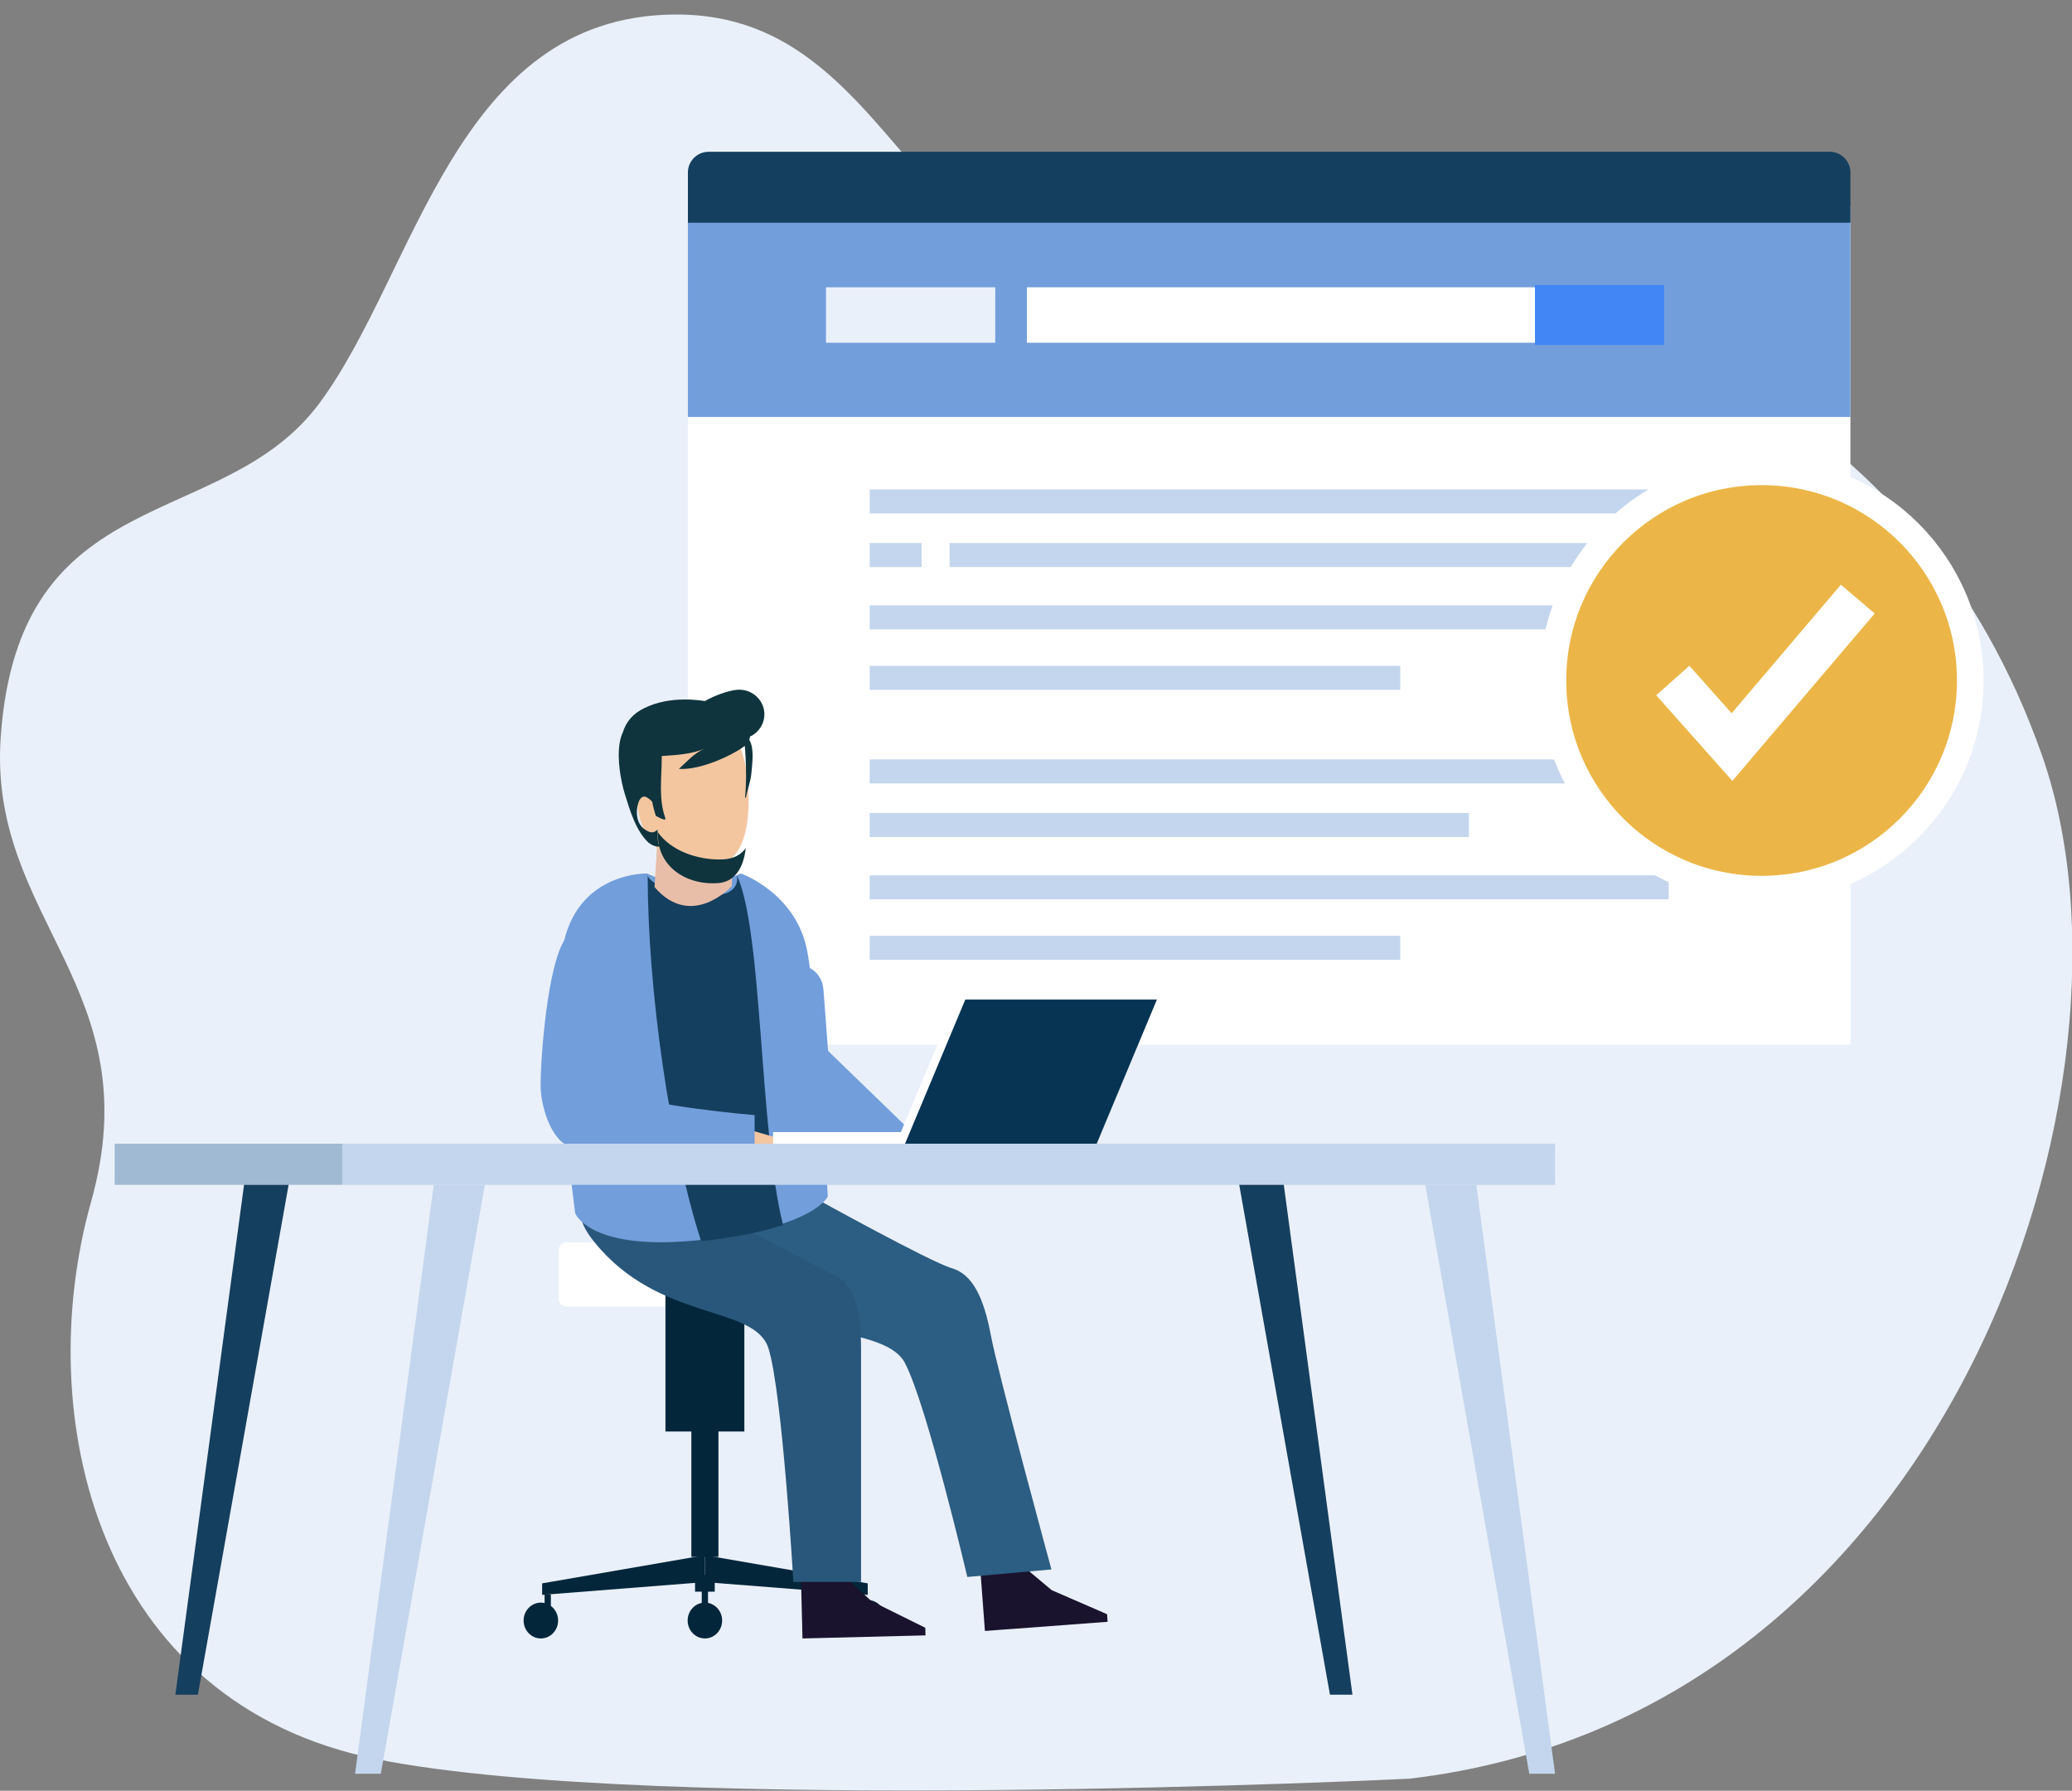 <svg width="140" height="121" viewBox="0 0 140 121" fill="none" xmlns="http://www.w3.org/2000/svg">
<rect x="0" y="0" width="140" height="121" fill="#808080" stroke="none"/>
<g clip-path="url(#clip0_5899_1606)">
<path d="M137.975 51.044C145.665 72.946 131.82 115.9 95.225 120.185C95.225 120.185 44.49 122.661 25.5 118.874C6.51 115.086 2.095 95.647 6.156 81.197C10.212 66.753 -0.806 62.15 0.047 49.826C1.26 32.314 15.032 36.077 21.584 27.242C28.132 18.414 30.768 1.132 45.535 0.981C61.983 0.814 61.356 23.883 83.409 20.519C107.779 16.805 129.708 27.498 137.975 51.044Z" fill="#EAF0F9"/>
<path d="M125.027 13.945H46.48V70.587H125.027V13.945Z" fill="white"/>
<path d="M125.027 13.999H46.48V28.172H125.027V13.999Z" fill="#729EDB"/>
<path d="M112.749 33.071H58.762V34.693H112.749V33.071Z" fill="#C3D6ED"/>
<path d="M112.748 36.693H64.158V38.315H112.748V36.693Z" fill="#C3D6ED"/>
<path d="M62.271 36.694H58.762V38.316H62.271V36.694Z" fill="#C3D6ED"/>
<path d="M112.749 40.901H58.762V42.523H112.749V40.901Z" fill="#C3D6ED"/>
<path d="M94.612 44.994H58.762V46.616H94.612V44.994Z" fill="#C3D6ED"/>
<path d="M107.352 51.315H58.762V52.937H107.352V51.315Z" fill="#C3D6ED"/>
<path d="M99.252 54.933H58.762V56.555H99.252V54.933Z" fill="#C3D6ED"/>
<path d="M112.749 59.145H58.762V60.767H112.749V59.145Z" fill="#C3D6ED"/>
<path d="M94.612 63.233H58.762V64.855H94.612V63.233Z" fill="#C3D6ED"/>
<path d="M109.99 19.412H69.387V23.159H109.99V19.412Z" fill="white"/>
<path d="M112.44 19.26H103.713V23.31H112.44V19.26Z" fill="#4286F5"/>
<path d="M67.247 19.412H55.81V23.159H67.247V19.412Z" fill="#EAF0F9"/>
<path d="M125.027 15.048V11.647C125.027 10.885 124.4 10.257 123.638 10.257H47.87C47.108 10.257 46.48 10.885 46.48 11.647V15.048H125.027Z" fill="#153F5E"/>
<path d="M55.051 83.937H38.275C37.989 83.937 37.758 84.169 37.758 84.454V87.766C37.758 88.052 37.989 88.284 38.275 88.284H55.051C55.337 88.284 55.569 88.052 55.569 87.766V84.454C55.569 84.169 55.337 83.937 55.051 83.937Z" fill="white"/>
<path d="M36.631 107.765L47.629 106.901V105.083L36.631 106.986V107.765Z" fill="#03263B"/>
<path d="M58.63 107.765L47.627 106.901V105.083L58.63 106.986V107.765Z" fill="#03263B"/>
<path d="M36.544 110.708C37.188 110.708 37.71 110.166 37.71 109.497C37.71 108.829 37.188 108.287 36.544 108.287C35.901 108.287 35.379 108.829 35.379 109.497C35.379 110.166 35.901 110.708 36.544 110.708Z" fill="#03263B"/>
<path d="M58.63 110.532C59.274 110.532 59.796 109.99 59.796 109.321C59.796 108.653 59.274 108.111 58.63 108.111C57.987 108.111 57.465 108.653 57.465 109.321C57.465 109.99 57.987 110.532 58.63 110.532Z" fill="#03263B"/>
<path d="M37.22 107.728H36.797V108.538H37.22V107.728Z" fill="#03263B"/>
<path d="M58.4 107.558H57.977V108.368H58.4V107.558Z" fill="#03263B"/>
<path d="M47.628 110.708C48.272 110.708 48.794 110.166 48.794 109.497C48.794 108.829 48.272 108.287 47.628 108.287C46.985 108.287 46.463 108.829 46.463 109.497C46.463 110.166 46.985 110.708 47.628 110.708Z" fill="#03263B"/>
<path d="M47.839 107.391H47.416V108.687H47.839V107.391Z" fill="#03263B"/>
<path d="M48.295 106.423H46.963V107.548H48.295V106.423Z" fill="#03263B"/>
<path d="M50.295 86.844H44.963V96.726H50.295V86.844Z" fill="#03263B"/>
<path d="M48.544 94.724H46.713V105.196H48.544V94.724Z" fill="#03263B"/>
<path d="M74.838 109.583L68.529 110.056L67.651 110.119L66.549 110.204L66.252 106.249L69.388 106.042L71.062 107.446L74.802 109.07L74.838 109.583Z" fill="#19132E"/>
<path d="M69.001 104.637L66.201 104.846L66.306 106.246L69.106 106.037L69.001 104.637Z" fill="#F3C6A0"/>
<path d="M62.533 110.501L56.211 110.658L55.329 110.681L54.222 110.708L54.123 106.743L57.269 106.694L58.87 108.179L62.52 109.988L62.533 110.501Z" fill="#19132E"/>
<path d="M56.956 105.259L54.148 105.329L54.184 106.732L56.991 106.662L56.956 105.259Z" fill="#F3C6A0"/>
<path d="M61.148 92.1C59.681 89.337 52.153 90.593 46.843 86.079C41.532 81.561 55.091 80.967 55.091 80.967C55.091 80.967 62.889 85.283 64.293 85.683C65.698 86.084 66.467 87.65 66.948 90.215C67.43 92.784 71.043 106.046 71.043 106.046L65.36 106.554C65.36 106.554 62.611 94.863 61.144 92.1H61.148Z" fill="#2C5D82"/>
<path d="M51.924 91.115C50.992 88.132 44.553 89.356 40.17 83.938C35.787 78.52 48.661 82.16 48.661 82.16C48.661 82.16 55.101 85.517 56.406 86.174C57.711 86.831 58.179 88.505 58.179 91.12C58.179 93.734 58.179 106.888 58.179 106.888H53.607C53.607 106.888 52.86 94.108 51.928 91.12L51.924 91.115Z" fill="#29577B"/>
<path d="M38.86 81.971C38.86 81.971 39.85 84.626 47.473 83.767C55.096 82.907 55.933 80.842 55.933 80.842C55.933 80.842 55.281 68.165 54.538 64.246C53.791 60.326 50.061 59.021 50.061 59.021L46.848 60.349L43.716 59.021C43.716 59.021 39.238 58.895 38.118 63.562C36.997 68.228 38.865 81.976 38.865 81.976L38.86 81.971Z" fill="#729EDB"/>
<path d="M47.519 83.843C47.47 83.848 47.42 83.852 47.371 83.861C45.251 77.273 43.762 66.896 43.762 59.102C43.762 59.102 43.681 59.971 47.011 60.43C50.341 60.889 49.774 59.102 49.774 59.102C51.56 62.905 51.272 76.247 52.91 82.772C51.668 83.182 49.936 83.578 47.519 83.848V83.843Z" fill="#153F5E"/>
<path d="M55.636 66.82L55.951 71.009L61.571 76.454C61.643 77.426 59.992 78.538 59.02 78.61L55.721 78.169C55.532 74.938 55.145 68.912 54.695 65.393C55.213 65.668 55.586 66.194 55.631 66.82H55.636Z" fill="#729EDB"/>
<path d="M46.492 77.08L47.352 75.388L52.878 76.99C53.557 76.824 54.43 76.72 55.38 76.72C57.562 76.72 59.326 77.251 59.326 77.904C59.326 78.556 57.558 79.087 55.38 79.087C53.962 79.087 52.72 78.862 52.023 78.525L46.492 77.076V77.08Z" fill="#F3C6A0"/>
<path d="M36.53 73.295C36.53 71.338 36.998 65.366 38.114 63.562C39.234 61.757 38.807 63.535 40.215 63.602C41.624 63.67 42.726 64.876 42.659 66.284C42.659 66.284 41.372 72.872 42.308 73.781C43.244 74.69 50.988 75.347 50.988 75.347V79.919C50.988 79.919 39.387 77.858 38.33 77.395C37.272 76.931 36.525 74.839 36.525 73.295H36.53Z" fill="#729EDB"/>
<path d="M58.773 78.466C58.962 77.809 59.381 77.206 59.979 76.707C60.546 76.612 61.199 76.558 61.892 76.558C64.074 76.558 65.838 77.089 65.838 77.742C65.838 78.394 64.07 78.925 61.892 78.925C60.623 78.925 59.498 78.745 58.773 78.466Z" fill="#F3C6A0"/>
<path d="M49.454 56.379V59.867C49.454 59.867 46.731 62.855 44.225 59.939L44.445 56.379H49.454Z" fill="#E8BEA9"/>
<path d="M46.788 58.764C46.856 58.773 46.923 58.782 46.991 58.787C47.828 58.85 48.602 58.611 49.232 58.103C49.29 58.058 49.29 57.977 49.232 57.923C49.178 57.869 49.083 57.864 49.029 57.914C48.458 58.377 47.76 58.593 47 58.535C46.208 58.476 45.533 58.103 44.993 57.432C44.948 57.374 44.858 57.36 44.79 57.396C44.727 57.432 44.714 57.513 44.759 57.572C45.299 58.247 45.996 58.656 46.784 58.764H46.788Z" fill="#BA745D"/>
<path d="M50.475 52.411C50.804 55.255 50.435 58.333 48.198 58.535C45.876 58.742 43.419 57.419 43.095 54.571C42.767 51.727 44.297 49.036 46.506 48.568C48.716 48.1 50.147 49.562 50.475 52.411Z" fill="#F3C6A0"/>
<path d="M50.623 49.985C50.74 49.693 50.699 49.342 50.456 48.955C50.407 48.878 50.348 48.797 50.281 48.716C49.997 48.356 49.592 48.019 49.219 47.726C49.205 47.726 49.192 47.726 49.183 47.73C47.347 47.159 45.223 47.024 43.562 47.834C42.748 48.217 42.298 48.797 42.091 49.463C41.659 50.363 41.789 51.807 42.023 52.897C42.086 53.194 42.158 53.464 42.23 53.688C42.554 54.733 42.968 56.15 43.823 56.942C44.003 57.086 44.291 57.23 44.552 57.199C44.566 57.199 44.579 57.194 44.588 57.19C44.557 57.14 44.525 57.09 44.498 57.041C44.413 56.726 44.431 56.37 44.431 56.056C44.3 56.172 44.197 56.236 44.075 56.24C43.958 56.249 43.828 56.204 43.657 56.1C43.202 55.853 43.045 55.385 43.027 54.895C43.027 54.769 43.049 54.548 43.103 54.337C43.103 54.337 43.103 54.328 43.108 54.328C43.148 54.179 43.207 54.039 43.292 53.945C43.36 53.868 43.441 53.824 43.54 53.824C43.679 53.824 43.918 54.004 44.044 54.152C44.053 54.166 44.062 54.179 44.071 54.188C44.098 54.337 44.129 54.485 44.17 54.629C44.21 54.795 44.26 54.962 44.314 55.129C44.516 55.227 44.719 55.362 44.944 55.385L44.953 55.277C44.629 54.373 44.638 53.419 44.674 52.465C44.683 52.23 44.692 52.001 44.701 51.767C44.71 51.551 44.714 51.335 44.714 51.119V51.083C45.713 51.02 46.73 50.957 47.585 50.597C47.252 50.745 46.969 50.944 46.712 51.169C46.627 51.245 46.541 51.322 46.46 51.398C46.262 51.583 46.069 51.772 45.871 51.952C47.009 52.032 48.706 51.403 49.862 50.709C50.029 50.606 50.182 50.507 50.321 50.404L50.326 50.413C50.348 50.66 50.362 50.907 50.375 51.16C50.425 52.059 50.429 52.986 50.339 53.895C50.353 53.895 50.375 53.895 50.393 53.9C50.438 53.661 50.51 53.428 50.573 53.194C50.659 52.879 50.744 52.559 50.771 52.221C50.825 51.569 50.983 50.593 50.627 49.985H50.623Z" fill="#0F343D"/>
<path d="M46.5 48.568C46.5 49.486 49.002 49.931 49.943 49.931C50.883 49.931 51.648 49.184 51.648 48.266C51.648 47.348 50.883 46.601 49.943 46.601C49.002 46.601 46.5 47.645 46.5 48.568Z" fill="#0F343D"/>
<path d="M48.841 58.067C49.561 58.04 50.06 57.757 50.389 57.311C50.24 58.571 49.714 59.57 48.539 59.669C46.685 59.822 44.728 58.859 44.471 56.803C44.444 56.605 44.435 56.407 44.435 56.213C45.336 57.496 47.145 58.13 48.846 58.072L48.841 58.067Z" fill="#0F343D"/>
<path d="M61.605 76.495H52.236V77.804H61.605V76.495Z" fill="white"/>
<path d="M60.377 77.678H73.328L77.562 67.54H64.616L60.377 77.678Z" fill="white"/>
<path d="M60.984 77.678H73.935L78.17 67.54H65.223L60.984 77.678Z" fill="#073453"/>
<path d="M105.073 77.278H23.137V80.059H105.073V77.278Z" fill="#C3D6ED"/>
<path d="M23.136 77.278H7.746V80.059H23.136V77.278Z" fill="#A1BAD3"/>
<path d="M23.99 119.853H25.732L32.761 80.059H29.309L23.99 119.853Z" fill="#C3D6ED"/>
<path d="M11.85 114.507H13.371L19.5 80.059H16.489L11.85 114.507Z" fill="#153F5E"/>
<path d="M105.071 119.853H103.33L96.301 80.059H99.752L105.071 119.853Z" fill="#C3D6ED"/>
<path d="M91.382 114.507H89.861L83.732 80.059H86.743L91.382 114.507Z" fill="#153F5E"/>
<circle cx="119.027" cy="45.98" r="14.1" fill="#EBB647" stroke="white" stroke-width="1.8"/>
<path d="M113.027 45.98L117.027 50.48L125.527 40.48" stroke="white" stroke-width="3"/>
</g>
<defs>
<clipPath id="clip0_5899_1606">
<rect width="140" height="120" fill="white" transform="translate(0 0.98)"/>
</clipPath>
</defs>
</svg>
